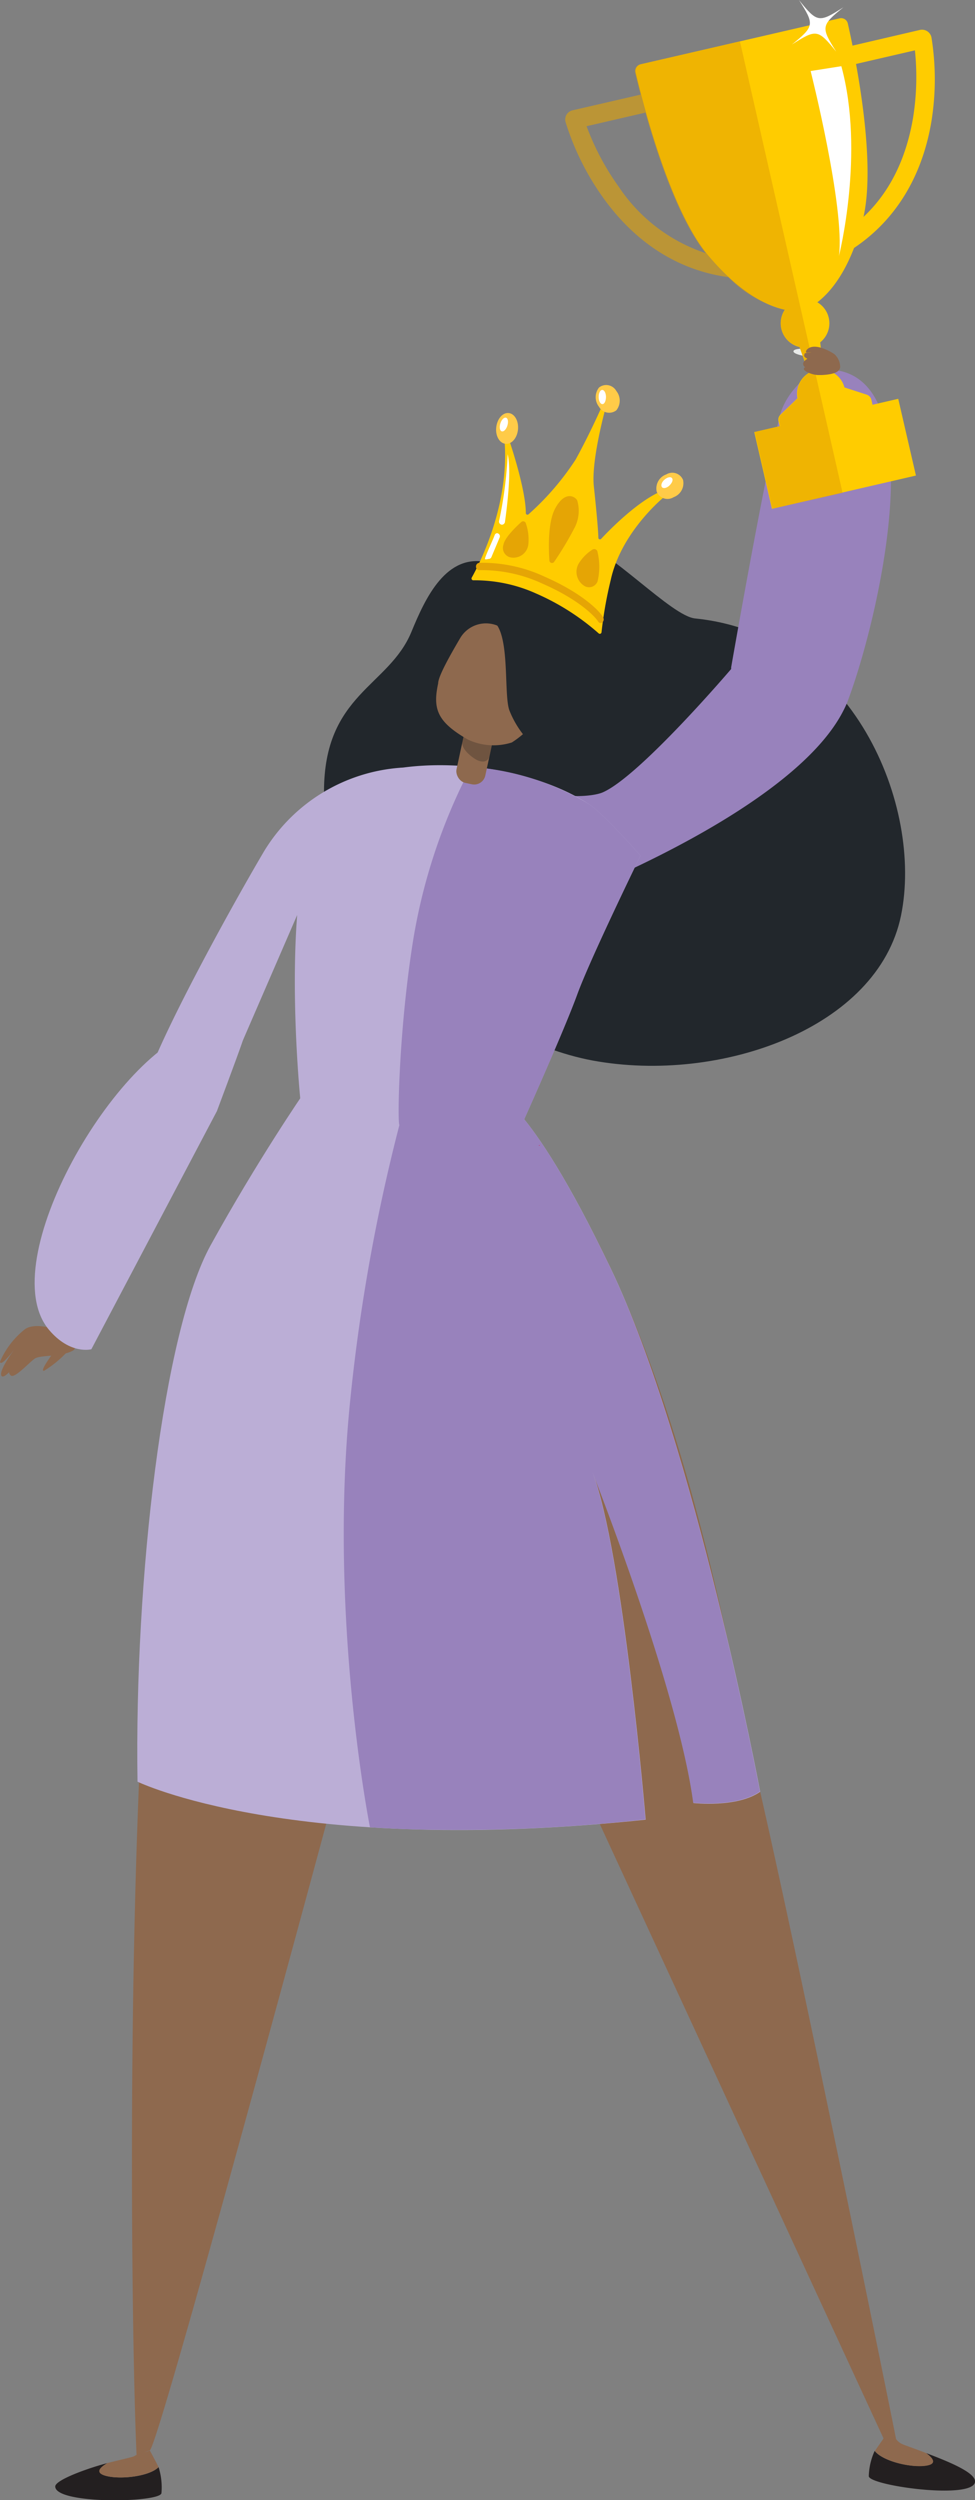 <svg xmlns="http://www.w3.org/2000/svg" viewBox="0 0 100.96 258.72"><rect x="0" y="0" width="100.96" height="258.72" fill="#808080" stroke="none"/><defs><style>.cls-1{fill:#22272c;}.cls-14,.cls-2{fill:#231f20;}.cls-3{fill:#8e694e;}.cls-4{fill:#bbaed6;}.cls-5{fill:#9882bc;}.cls-6{fill:#c43b72;}.cls-7{fill:#ff97a6;}.cls-8{fill:#b72567;}.cls-9{fill:#3b2b5b;}.cls-10{fill:#fc0;}.cls-11,.cls-16{fill:#e5a505;}.cls-12{fill:#ffcb48;}.cls-13{fill:#fff;}.cls-14{opacity:0.29;}.cls-15{fill:#e8eae8;}.cls-16{opacity:0.59;}</style></defs><g id="Layer_2" data-name="Layer 2"><g id="Layer_1-2" data-name="Layer 1"><path class="cls-1" d="M42.6,65.39c1.44-3.5,3.62-8.26,8-7.17,0-.07,3.37-4.83,8.22-3C63.4,57,69.52,63.78,72,64c16.4,1.68,23.61,19.46,21.3,30.74-2.39,11.65-18.71,17.44-31.95,15C48.89,107.41,33.55,94.5,33.55,81.92,33.55,71.81,40.26,71.06,42.6,65.39Z"/><path class="cls-2" d="M95.89,253.84c2.06.79,5.21,2,5.07,3-.26,1.86-11,.37-11-.61a6.79,6.79,0,0,1,.61-2.61c.87,1.12,4,1.81,5.47,1.49C97.08,254.9,96.5,254.28,95.89,253.84Z"/><path class="cls-3" d="M95.89,253.84c.61.44,1.19,1.06.18,1.28-1.47.32-4.6-.37-5.47-1.49.09-.16.75-1.1,1.11-1.6l.86-.08a1.55,1.55,0,0,0,.75.91C93.55,253,94.62,253.34,95.89,253.84Z"/><path class="cls-3" d="M92.78,252.37c0-.12-9.29-46-14.06-66.94-3.56-15.62-8.32-46.41-22.82-67-2.1-.63-5.41.5-10.56.29h-.2l-.21,0-1-.11h0c-5.13-.62-10-1.71-11.61-2.47a.27.27,0,0,1-.09,0c-.06.33-10,10.88-12.48,19.45C12.36,161.38,13.49,240,14.14,254c0,.5-.33.19,1.37-.44C16.65,253.15,44.2,150,44.2,150L91.54,252.44Z"/><path class="cls-2" d="M16.42,255.3a6.92,6.92,0,0,1,.3,2.68c-.06,1-11,1.21-11-.68,0-.66,3.26-1.86,5.4-2.42-.65.38-1.3.93-.32,1.27C12.22,256.63,15.42,256.31,16.42,255.3Z"/><path class="cls-3" d="M15.51,253.57c.29.53.84,1.56.91,1.73-1,1-4.2,1.33-5.63.85-1-.34-.33-.89.32-1.27,1.33-.34,2.44-.58,2.7-.68a1.57,1.57,0,0,0,.55-.38A2.5,2.5,0,0,0,15.51,253.57Z"/><path class="cls-4" d="M31.45,113.12s-4.73,6.85-9.64,15.74-7.9,34.52-7.57,55.51c0,0,16,7.79,52.62,3.93,0,0-2.33-27.72-5.51-36,0,0,8.91,22.54,10.46,34.28,0,0,4.53.51,6.91-1.17,0,0-6.77-36-15.49-54.18S51,113,51,113Z"/><path class="cls-5" d="M38.31,189.09s2.3.13,3.52.18a176.38,176.38,0,0,0,25-1s-2.33-27.72-5.51-36c0,0,8.91,22.54,10.46,34.28,0,0,4.53.51,6.91-1.17,0,0-6.77-36-15.49-54.18S51,113,51,113L42,114a189.37,189.37,0,0,0-5.76,31.15C34,167.51,38.31,189.09,38.31,189.09Z"/><path class="cls-6" d="M52.49,86.09v.26c0-.08,0-.18,0-.26Z"/><path class="cls-7" d="M52.49,86a0,0,0,0,0,0,0h0Z"/><polygon class="cls-6" points="81.65 75.63 81.68 75.81 81.65 75.84 81.65 75.63"/><path class="cls-8" d="M56,118.27a.42.42,0,0,0-.05.2s0,0,0,0A.35.35,0,0,1,56,118.27Z"/><path class="cls-6" d="M55.9,118.47a.15.15,0,0,0,0,.09.4.4,0,0,0-.15,0Z"/><path class="cls-8" d="M45.31,118.76h0Z"/><path class="cls-8" d="M45.29,118.75h-.15l-.13,0Z"/><path class="cls-9" d="M45.14,118.75l-.21,0s0,0,.08,0Z"/><path class="cls-5" d="M61.78,91.57h0s0,0,0-.07,0,.05,0,.07c7.08-3.06,21.57-10.12,25.57-18.07h0c.13-.25.25-.51.36-.77s.1-.26.15-.4c3.17-8.54,8.6-32.28-1.12-34-.44-.07-.83-.14-1.21-.22-1.13-.21-4.08,2.2-4.76,4.86-1.64,6.45-5.06,26.09-5.06,26.09l0,.17,0,0v0S66.23,80.35,62.4,82c-1.08.46-4.1.58-5.07-.1C57.33,81.88,61.65,92.23,61.78,91.57ZM82.67,79.21c-5.09,4.55-12.5,8.45-17.9,11,5.4-2.51,12.81-6.41,17.9-11A24.08,24.08,0,0,0,86.5,75,24.08,24.08,0,0,1,82.67,79.21Z"/><path class="cls-7" d="M52.52,84.33a2.75,2.75,0,0,0,0,.41C52.5,84.59,52.51,84.45,52.52,84.33Z"/><path class="cls-4" d="M66.32,88.54S62.54,84.23,61,83.22c-7.77-5.06-21.82-5.33-26.51-1-6,5.58-3.4,31.44-3.4,31.44a38.82,38.82,0,0,0,8.83,2.53,37.74,37.74,0,0,0,14.3-.23s4.2-9.36,5.55-13.07S66.32,88.54,66.32,88.54Z"/><path class="cls-3" d="M6.68,137.9s-2.71-1.23-4.06-.38A8.64,8.64,0,0,0,0,140.91c.08.65,1.59-1.42,1.59-1.42S-.3,142,.19,142.41c.23.21.94-.61.94-.61s-.4.22,0,.54S3,141,3.6,140.59s2.79-.14,4-.86C8,139.46,7.75,138.48,6.68,137.9Z"/><path class="cls-3" d="M7,139.84a11.41,11.41,0,0,1-2.42,2C4,142,5.51,140,5.51,140Z"/><path class="cls-4" d="M41.7,79.43a18.07,18.07,0,0,0-14.35,8.65c-3.82,6.47-11,19.64-12.3,24.14-1,3.31,6.16,4.53,6.16,4.53L31.07,94S43,79.37,41.7,79.43Z"/><path class="cls-4" d="M20.77,106.49c-8.6,2-21.61,24.15-15.69,31.13,2.2,2.6,4.38,2,4.38,2l13-24.64s2-5.33,2.58-7C26,105.11,25.21,105.45,20.77,106.49Z"/><path class="cls-10" d="M48.86,59.75c.8-1.43,3.84-7.34,3.4-13.94a.21.21,0,0,1,.14-.22l.18,0a.17.17,0,0,1,.2.12c.29.86,1.65,5.08,1.67,7.35a.17.17,0,0,0,.29.15,27.94,27.94,0,0,0,4.87-5.66c1.26-2.29,2.28-4.53,2.55-5.13a.17.17,0,0,1,.22-.11l.13,0a.2.2,0,0,1,.11.24c-.25.95-1.38,5.4-1.13,7.76.23,2.14.44,4.34.47,5.3a.17.17,0,0,0,.3.14c.93-1,3.8-3.9,6.2-4.91a.17.17,0,0,1,.22.1l.09.23a.21.21,0,0,1,0,.25c-.72.61-4.53,4-5.53,8.6a41.91,41.91,0,0,0-.95,5.38.18.18,0,0,1-.29.15,24.7,24.7,0,0,0-6.5-4.14A15.44,15.44,0,0,0,49,60.05.19.19,0,0,1,48.86,59.75Z"/><path class="cls-11" d="M62.1,64.46a.36.36,0,0,1-.16-.14c-.33-.53-2-2.28-5.76-3.92A14.89,14.89,0,0,0,49.64,59a.34.34,0,0,1-.35-.35.38.38,0,0,1,.32-.41,15.27,15.27,0,0,1,6.84,1.46c3.75,1.65,5.6,3.46,6,4.18a.4.4,0,0,1-.09.53A.3.3,0,0,1,62.1,64.46Z"/><path class="cls-11" d="M54.45,54.15A.29.29,0,0,0,54,54c-.59.53-1.76,1.66-1.87,2.38A1,1,0,0,0,53,57.7a1.55,1.55,0,0,0,1.71-1.37A5.1,5.1,0,0,0,54.45,54.15Z"/><path class="cls-11" d="M61.32,56.89a.35.35,0,0,1,.56.26,6.51,6.51,0,0,1,0,3,.94.94,0,0,1-1.46.42,1.71,1.71,0,0,1-.51-2.23A4.56,4.56,0,0,1,61.32,56.89Z"/><path class="cls-11" d="M57.39,58.13a.27.27,0,0,1-.5-.15c-.09-1.31-.15-3.94.58-5.33,1-1.89,2.05-1.31,2.3-.87a3.79,3.79,0,0,1-.31,2.9A33.5,33.5,0,0,1,57.39,58.13Z"/><path class="cls-12" d="M53.64,44.41c-.07.88-.63,1.56-1.26,1.52s-1.08-.78-1-1.66.63-1.57,1.26-1.53S53.71,43.53,53.64,44.41Z"/><path class="cls-12" d="M69.75,51.45A1.2,1.2,0,0,1,68,50.87,1.54,1.54,0,0,1,69,49.09a1.2,1.2,0,0,1,1.73.58A1.54,1.54,0,0,1,69.75,51.45Z"/><path class="cls-12" d="M63.82,40.46a1.6,1.6,0,0,1,0,2,1.21,1.21,0,0,1-1.79-.36,1.61,1.61,0,0,1,0-2A1.2,1.2,0,0,1,63.82,40.46Z"/><path class="cls-13" d="M52.53,44.07c-.13.39-.39.64-.59.56s-.25-.45-.12-.84.39-.63.59-.56S52.66,43.68,52.53,44.07Z"/><path class="cls-13" d="M69.28,50.28c-.29.25-.63.3-.75.11s0-.54.32-.79.63-.29.75-.1S69.58,50,69.28,50.28Z"/><path class="cls-13" d="M62.75,41.06c0,.41-.15.75-.36.76s-.39-.3-.4-.71.15-.75.36-.76S62.74,40.65,62.75,41.06Z"/><path class="cls-13" d="M52.57,47a41.84,41.84,0,0,1-.88,6.86.33.33,0,0,0,.29.44h0a.34.34,0,0,0,.31-.3C52.45,52.85,53,48.74,52.57,47Z"/><path class="cls-13" d="M51.53,55.17a.3.3,0,0,0-.31.21c-.22.6-1,2.21-1,2.46,0,.1.36,0,.36,0a.31.31,0,0,0,.31-.2l.84-2a.32.32,0,0,0-.23-.46Z"/><path class="cls-5" d="M66.32,88.54S62.54,84.23,61,83.22a27.29,27.29,0,0,0-11.21-3.77l-1-.11A59.1,59.1,0,0,0,42.67,98c-1.4,9.18-1.53,18.41-1.3,18.44A36.92,36.92,0,0,0,54.21,116s4.2-9.36,5.55-13.07S66.32,88.54,66.32,88.54Z"/><rect class="cls-3" x="47.73" y="74.1" width="3.05" height="7.06" rx="1.18" transform="translate(17.46 -8.63) rotate(12.16)"/><path class="cls-14" d="M49.25,78.57c-.6-.36-1.52-1.15-1.37-1.84l.8-3.55a1.29,1.29,0,0,1,1.53-1l.47.1a1.28,1.28,0,0,1,1,1.53l-1,4.39C50.57,78.91,49.86,78.94,49.25,78.57Z"/><path class="cls-3" d="M45.37,70.72c0-.73,1.24-2.92,2.3-4.72A3.1,3.1,0,0,1,52,65c2.27,1.43,4.71,3.15,5.16,4,.69,1.33-.16,2.93-.76,4.13A9.79,9.79,0,0,1,53,76.83a6.23,6.23,0,0,1-4.55-.3C45.26,74.7,44.8,73.36,45.37,70.72Z"/><path class="cls-1" d="M56.55,63c3.44,3.18,4.94,10.12,5.27,14.57.25,3-3.3,1.64-5.12.71a9.94,9.94,0,0,1-3.93-4.71c-.75-1.8.36-9.88-2.62-9.51-.63,0-1.1-.4-.81-.79C51.16,60.91,54.4,61.05,56.55,63Z"/><path class="cls-15" d="M83.09,36.08s-.94,0-.93.28,1,.45,1,.45Z"/><path class="cls-10" d="M66.31,6.66,86.93,1.9a.71.71,0,0,1,.86.53c.66,2.92,3.07,14.29,1.55,20.33-1.75,7-5,9-6.26,9.37h0l0,0c-1.32.25-5.11-.2-9.73-5.68-4-4.75-6.84-16-7.52-18.94A.71.71,0,0,1,66.31,6.66Z"/><path class="cls-10" d="M80.9,34a2.52,2.52,0,1,0,1.89-3A2.52,2.52,0,0,0,80.9,34Z"/><path class="cls-10" d="M82.58,41.21a2.49,2.49,0,0,1,1.16-2.61l-1.25-3.53,1-.23.34-.08,1-.23.42,3.72a2.48,2.48,0,0,1,2.19,1.84l2.31.75a.73.73,0,0,1,.48.53l.21.92-4.63,1.07-.35.08-4.63,1.07-.21-.92a.69.69,0,0,1,.2-.68Z"/><rect class="cls-10" x="78.82" y="42.88" width="15.3" height="8.15" transform="translate(181.29 73.26) rotate(167)"/><path class="cls-10" d="M86.84,26.58a.87.87,0,0,0,.25-.1c5.07-2.81,8.31-7.63,9.36-13.93a27.37,27.37,0,0,0,0-8.69,1,1,0,0,0-1.16-.77L86.09,5.23a1,1,0,1,0,.43,1.88l8.22-1.9a26.64,26.64,0,0,1-.21,7.08c-1,5.75-3.79,10-8.38,12.5a1,1,0,0,0-.38,1.32A1,1,0,0,0,86.84,26.58Z"/><path class="cls-16" d="M58.56,12.62a27.35,27.35,0,0,0,3.86,7.79c3.37,4.73,7.83,7.57,13,8.27a12.66,12.66,0,0,0,5.86,3.39A2.46,2.46,0,0,0,80.9,34a2.5,2.5,0,0,0,1.88,1.88l1,2.71a2.49,2.49,0,0,0-1.16,2.61l-1.74,1.7a.69.69,0,0,0-.2.68l.11.51-2.65.61,1.83,7.94L87.25,51,76.62,4.28,66.31,6.66a.71.71,0,0,0-.54.86c.13.52.32,1.3.57,2.27l-7.07,1.63a1,1,0,0,0-.61.45A1,1,0,0,0,58.56,12.62Zm2.18.44,6.1-1.41c1.27,4.52,3.46,11.07,6.24,14.55a17.39,17.39,0,0,1-9-6.86A26.44,26.44,0,0,1,60.74,13.06Z"/><path class="cls-13" d="M87.12,6.85l-3.18.5s3.58,14.17,2.93,19.15C86.87,26.5,89.57,15.82,87.12,6.85Z"/><path class="cls-13" d="M82,4.61C84.52,3,84.7,3,86.59,5.35,85,2.82,85,2.64,87.34.75,84.8,2.38,84.62,2.35,82.73,0,84.36,2.54,84.33,2.72,82,4.61Z"/><path class="cls-3" d="M87,38a1.82,1.82,0,0,0-.62-1.37s-1.86-1.25-2.74-.53c-.09.07-.24.27-.17.36s.17,0,.56,0c0,0-.69.08-.69.1-.2.4.09.42.26.58a1.39,1.39,0,0,0-.31.23.38.38,0,0,0,.13.64l-.07,0a.18.18,0,0,0-.07.28,1.57,1.57,0,0,0,.62.35,2.55,2.55,0,0,0,.82.17l.36,0C86.57,38.74,86.94,38.39,87,38Z"/></g></g></svg>
